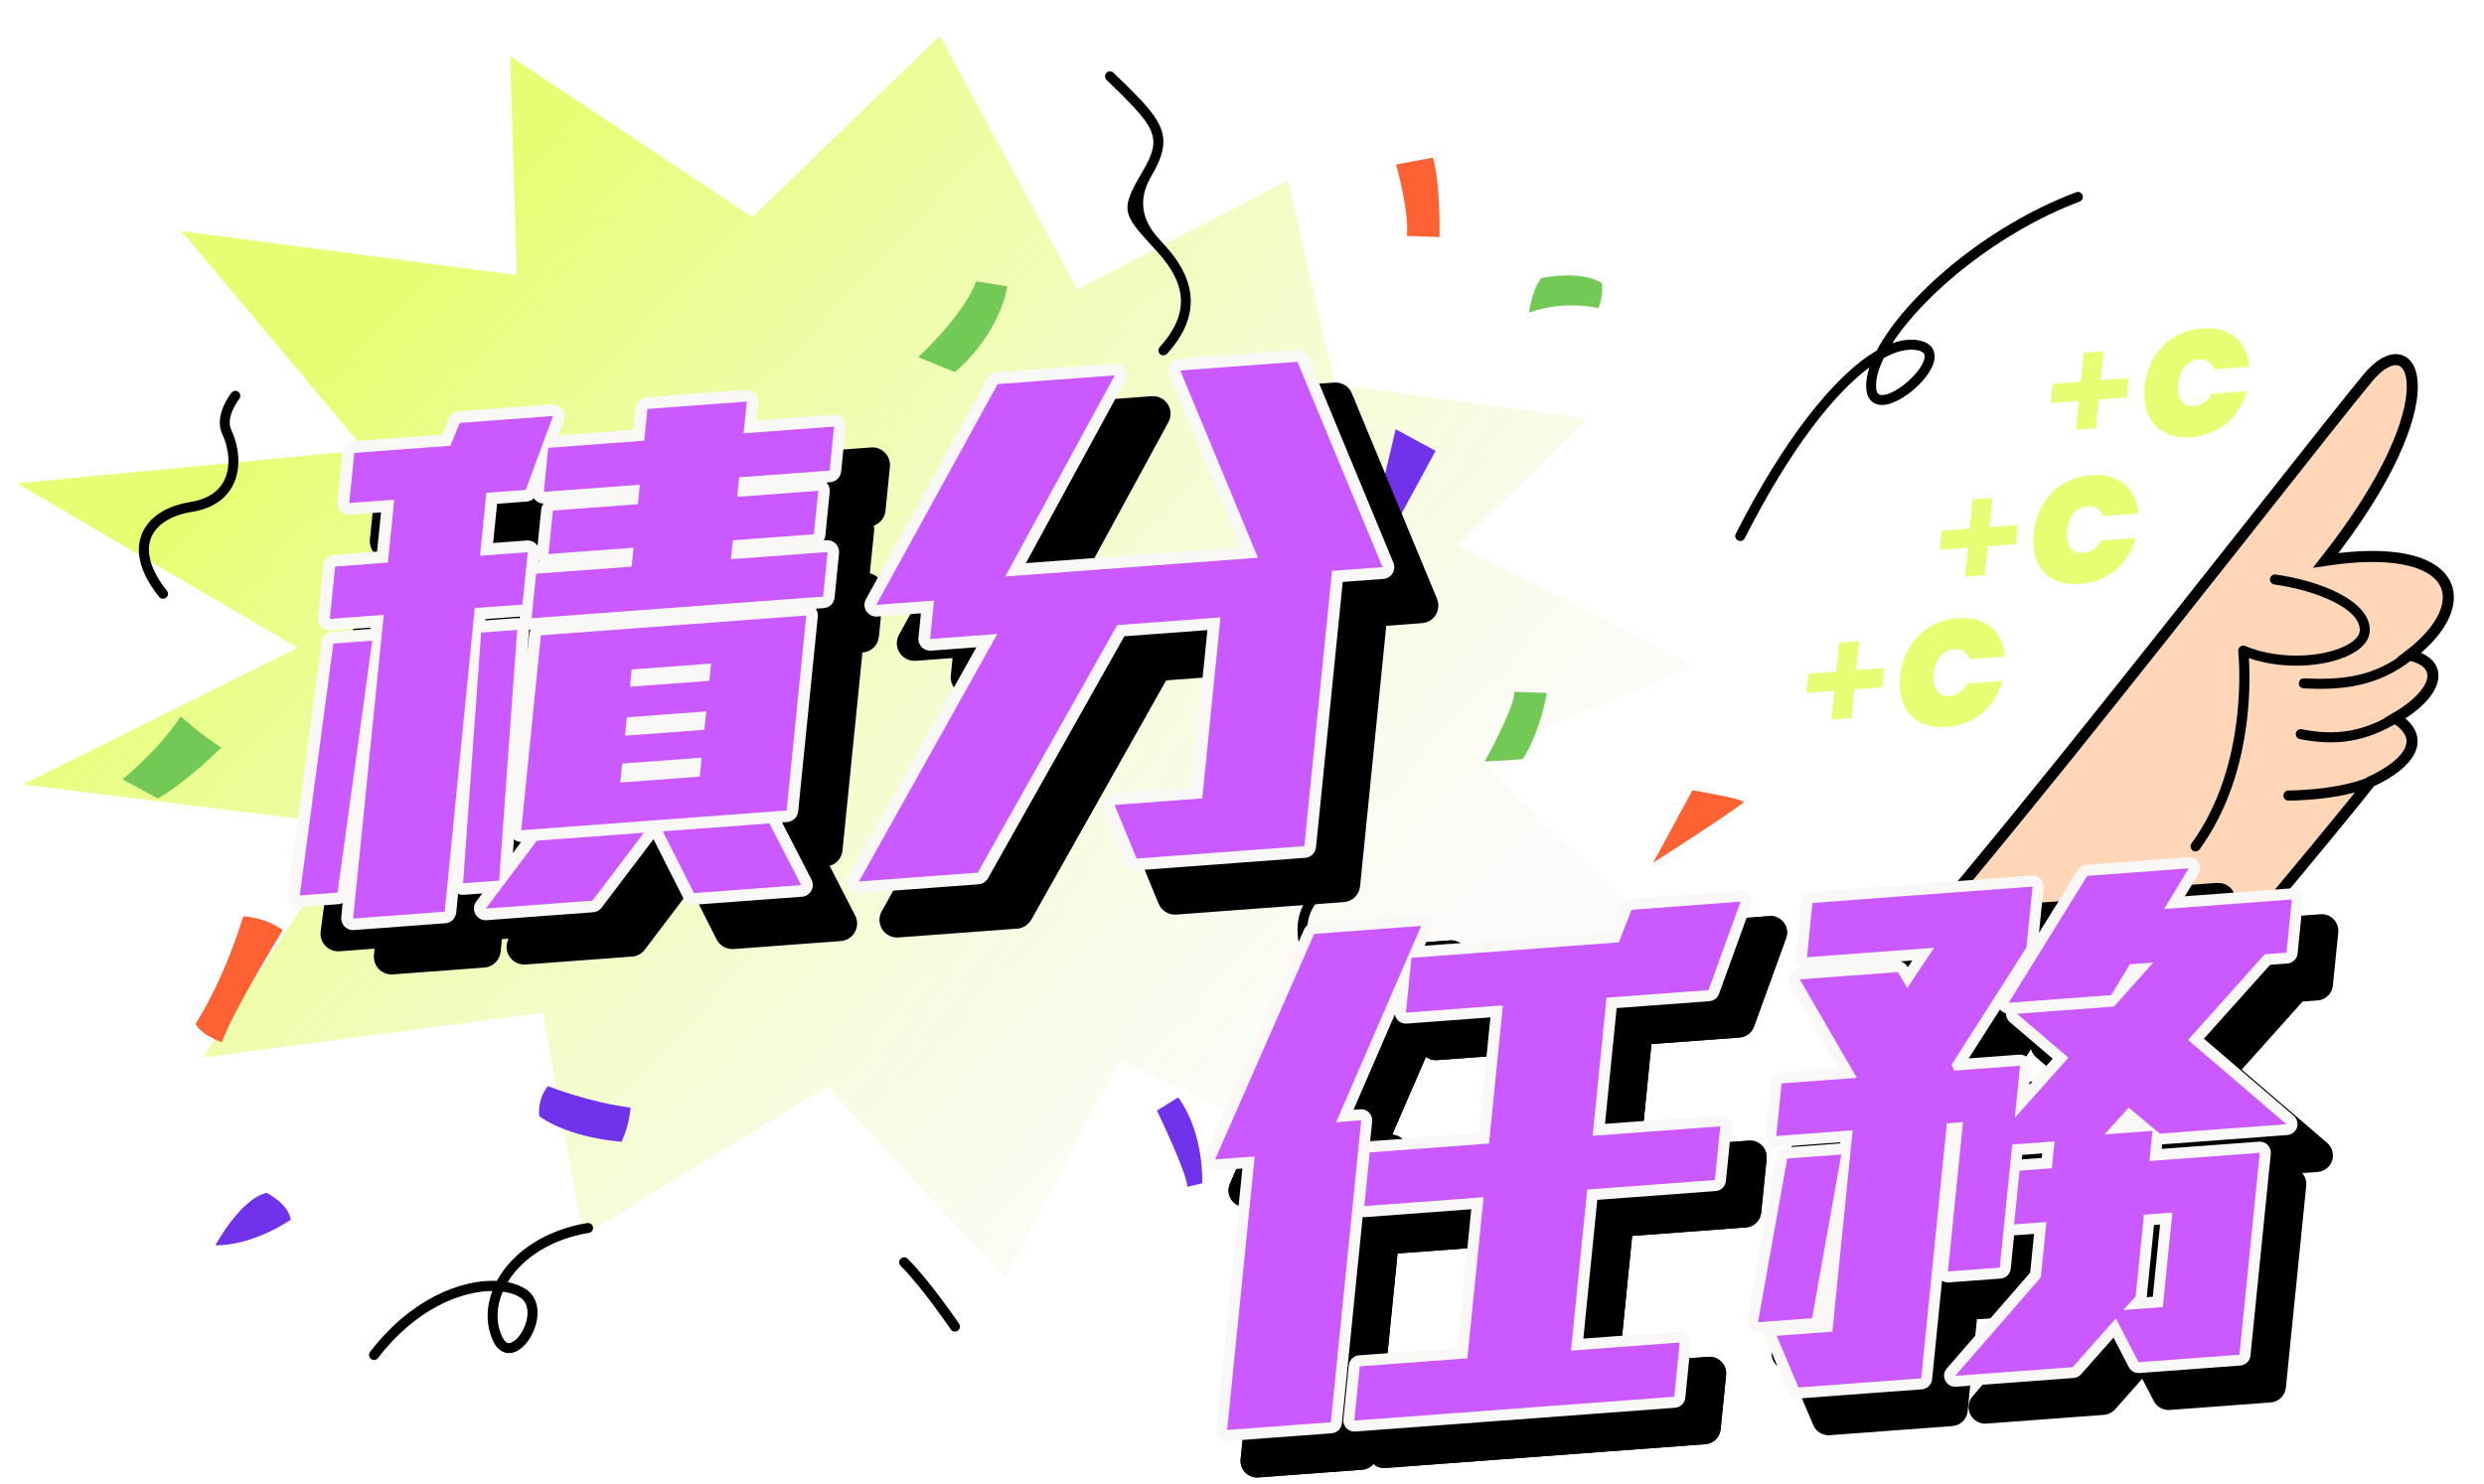 <svg width="313" height="187" viewBox="0 0 313 187" fill="none" xmlns="http://www.w3.org/2000/svg">
<path d="M94.811 27.364L64.285 7.095L65.114 34.679L22.883 29.135L45.997 56.726L2.137 60.928L37.515 81.649L2.905 98.883L44.825 104.088L25.558 133.291L68.406 127.655L73.481 155.721L104.234 136.941L126.653 161.13L141.14 133.666L174.948 149.383L170.676 118.59L210.626 119.467L186.071 95.158L213.609 83.978L183.796 68.738L200.057 52.773L168.191 48.422L162.293 22.751L135.742 36.481L118.415 4.523L94.811 27.364Z" fill="url(#paint0_linear_16880_14415)"/>
<path d="M218.978 68.115C218.68 67.956 218.561 67.58 218.72 67.275C224.659 55.574 231.112 47.313 236.474 44.191C240.005 37.474 250.124 28.549 261.607 24.231C261.933 24.109 262.294 24.27 262.416 24.597C262.538 24.923 262.376 25.284 262.05 25.406C251.798 29.263 242.441 37.077 238.445 43.262C239.663 42.829 240.799 42.702 241.841 42.911C243.791 43.304 243.83 44.67 243.76 45.234C243.451 47.653 239.349 51.184 237.012 51.044C236.458 51.008 235.165 50.714 235.146 48.676C235.141 47.95 235.284 47.157 235.563 46.298C231.168 49.558 225.608 56.495 219.845 67.848C219.687 68.16 219.311 68.279 218.999 68.12L218.985 68.121L218.978 68.115ZM237.375 45.122C236.726 46.442 236.382 47.641 236.395 48.66C236.406 49.748 236.862 49.77 237.08 49.789C238.777 49.886 242.28 46.846 242.505 45.076C242.535 44.822 242.597 44.343 241.591 44.145C240.442 43.916 239.012 44.225 237.375 45.122Z" fill="black"/>
<path d="M146.306 44.73C146.262 44.705 146.225 44.68 146.18 44.642C145.926 44.409 145.903 44.013 146.135 43.751C149.786 39.694 149.7 35.998 145.85 31.759L145.067 30.902C141.41 26.907 141.149 26.396 143.995 21.567C146.568 17.192 145.618 16.068 139.431 10.068C139.183 9.828 139.174 9.431 139.42 9.175C139.66 8.927 140.058 8.925 140.307 9.165C146.389 15.068 148.226 16.852 145.076 22.199C143.439 24.98 143.743 27.597 145.989 30.052L146.772 30.915C151.033 35.606 151.128 40.076 147.063 44.59C146.863 44.807 146.546 44.859 146.298 44.724L146.306 44.73Z" fill="black"/>
<path d="M192.67 39.415C192.67 39.415 193.016 36.553 194.21 35.047C194.21 35.047 199.235 33.967 201.85 35.7C201.85 35.7 202.048 37.327 201.42 38.834C201.42 38.834 197.115 37.764 192.663 39.415L192.67 39.415Z" fill="#73C956"/>
<path d="M208.321 108.712C208.821 108.479 219.491 101.504 219.699 101.112C219.907 100.719 213.253 99.615 213.253 99.615L208.321 108.705L208.321 108.712Z" fill="#FE6232"/>
<path d="M187.074 95.986C187.074 95.986 190.798 89.346 190.841 87.191L194.91 87.343C194.91 87.343 194.139 92.184 191.858 95.699L187.074 95.986Z" fill="#73C956"/>
<path d="M175.862 54.104L173.165 65.535L175.487 66.794L180.892 56.83L175.862 54.104Z" fill="#7032EA"/>
<path d="M133.59 72.74L139.332 71.154C139.332 71.154 142.457 80.392 141.389 84.9L138.273 84.419C138.273 84.419 137.943 78.109 133.59 72.74Z" fill="#7032EA"/>
<path d="M123.015 35.463L126.93 36.086C126.93 36.086 126.142 41.921 120.317 46.894L115.7 45.017C115.7 45.017 121.44 39.743 123.008 35.463L123.015 35.463Z" fill="#73C956"/>
<path d="M177.29 29.74L181.386 29.876C181.386 29.876 181.547 23.124 180.551 19.873L175.907 20.736C175.907 20.736 177.585 26.569 177.283 29.741L177.29 29.74Z" fill="#FE6232"/>
<path d="M162.045 132.577C162.045 132.577 162.009 132.552 161.987 132.539C161.7 132.344 161.629 131.951 161.824 131.665C165.478 126.336 164.875 123.866 163.774 119.388C162.743 115.204 164.732 113.023 166.178 111.435C166.494 111.083 166.799 110.76 167.04 110.435C168.253 108.815 168.001 107.297 167.648 105.186C167.165 102.268 166.56 98.639 169.875 93.343C170.062 93.049 170.453 92.951 170.74 93.146C171.033 93.326 171.125 93.718 170.937 94.011C167.872 98.905 168.413 102.133 168.883 104.983C169.238 107.121 169.577 109.143 168.039 111.192C167.772 111.547 167.45 111.906 167.101 112.288C165.699 113.817 164.117 115.556 164.96 118.992C166.132 123.766 166.831 126.591 162.855 132.384C162.672 132.649 162.315 132.731 162.039 132.584L162.045 132.577Z" fill="black"/>
<path d="M63.968 96.926C63.706 96.785 63.571 96.474 63.675 96.18C65.076 91.919 66.171 89.456 67.927 88.655C69.291 88.03 70.902 88.462 72.892 89.299C77.182 91.103 77.542 90.405 79.257 87.086C81.033 83.636 82.465 81.665 87.306 83.365C92.799 85.289 97.098 82.713 100.097 75.701C100.234 75.383 100.606 75.23 100.924 75.367C101.234 75.498 101.394 75.87 101.258 76.194C97.141 85.825 91.173 86.052 86.891 84.548C83.076 83.212 82.128 84.274 80.383 87.658C78.418 91.472 77.365 92.528 72.419 90.451C70.393 89.603 69.282 89.413 68.458 89.789C67.127 90.391 66.142 92.734 64.877 96.565C64.769 96.894 64.412 97.075 64.082 96.966C64.047 96.955 64.01 96.937 63.981 96.918L63.968 96.926Z" fill="black"/>
<path d="M58.976 116.763L68.191 118.012C68.191 118.012 69.808 114.316 67.743 112.744L58.976 116.756L58.976 116.763Z" fill="#73C956"/>
<path d="M120.023 167.764C119.936 167.715 119.861 167.651 119.806 167.564C119.767 167.511 116.205 162.258 113.489 159.548C113.24 159.301 113.245 158.903 113.486 158.661C113.733 158.412 114.124 158.411 114.373 158.658C117.178 161.446 120.701 166.638 120.85 166.858C121.045 167.143 120.97 167.533 120.684 167.729C120.484 167.863 120.233 167.867 120.03 167.764L120.023 167.764Z" fill="black"/>
<path d="M145.784 139.99C145.784 139.99 149.674 148.053 149.6 149.588L151.481 149.148C151.481 149.148 151.826 142.99 148.461 138.317L145.784 139.983L145.784 139.99Z" fill="#7032EA"/>
<path d="M64.388 170.531C64.388 170.531 64.328 170.536 64.298 170.544C63.77 170.59 62.784 170.45 62.108 168.968C61.249 167.074 61.232 164.85 62.033 162.716C58.132 162.74 52.384 164.947 47.63 171.172C47.419 171.451 47.024 171.503 46.75 171.288C46.476 171.073 46.419 170.683 46.629 170.404C51.754 163.7 58.171 161.226 62.61 161.448C64.623 157.718 68.876 154.99 73.999 154.155C74.372 154.121 74.661 154.333 74.723 154.674C74.779 155.019 74.545 155.336 74.204 155.397C69.668 156.136 65.888 158.443 63.971 161.608C64.861 161.784 65.632 162.079 66.256 162.49C67.541 163.336 68.029 164.942 67.562 166.791C67.144 168.472 65.891 170.332 64.398 170.532L64.388 170.531ZM63.355 162.798C62.515 164.746 62.473 166.729 63.258 168.448C63.525 169.043 63.839 169.325 64.187 169.294C64.86 169.216 65.942 168.068 66.337 166.489C66.497 165.86 66.735 164.323 65.563 163.546C65.014 163.18 64.259 162.926 63.36 162.804L63.355 162.798Z" fill="black"/>
<path d="M69.03 136.902C69.03 136.902 74.525 139.035 79.449 139.598C79.449 139.598 79.355 141.714 78.33 143.899C78.33 143.899 72.069 143.569 67.966 140.71C67.966 140.71 67.572 138.805 69.03 136.902Z" fill="#7032EA"/>
<path d="M20.248 75.395C20.175 75.359 20.108 75.301 20.054 75.235C17.13 71.604 17.24 68.956 17.849 67.374C18.668 65.246 20.857 63.784 24.018 63.269C26.047 62.937 27.455 62.056 28.195 60.653C29.212 58.734 28.76 56.323 28.004 54.703C26.908 52.368 29.078 49.615 29.167 49.497C29.385 49.229 29.773 49.186 30.047 49.397C30.321 49.614 30.365 50.008 30.148 50.283C30.128 50.305 28.374 52.545 29.138 54.172C30.026 56.061 30.538 58.914 29.308 61.241C28.665 62.462 27.259 64.02 24.222 64.511C21.524 64.949 19.677 66.127 19.021 67.825C18.331 69.629 19.044 71.978 21.029 74.45C21.245 74.72 21.205 75.114 20.934 75.33C20.73 75.492 20.459 75.512 20.241 75.396L20.248 75.395Z" fill="black"/>
<path d="M27.13 156.972C27.13 156.972 30.335 151.055 33.614 150.35C33.614 150.35 36.372 151.745 36.633 153.744C36.633 153.744 31.965 157.003 27.129 156.965L27.13 156.972Z" fill="#7032EA"/>
<path d="M24.651 129.039C28.54 122.834 30.642 115.505 30.642 115.505C30.642 115.505 33.385 115.566 35.625 117.236C35.625 117.236 29.141 127.811 27.96 131.37C27.96 131.37 25.366 130.487 24.645 129.047L24.651 129.039Z" fill="#FE6232"/>
<path d="M22.768 90.284C22.768 90.284 25.014 92.4 27.881 94.233C27.881 94.233 23.552 98.572 19.886 100.639L15.446 98.232C15.446 98.232 20.168 94.381 22.768 90.284Z" fill="#73C956"/>
<path d="M298.676 98.554C296.3 101.629 289.153 110.242 282.464 118.241C275.473 126.605 268.999 134.301 268.999 134.301L247.312 111.4C251.466 106.398 255.984 100.851 260.569 95.167C276.812 74.96 293.884 53.023 298.384 47.604C304.159 40.651 309.264 50.028 293.07 70.622C309.827 68.103 312.274 75.932 303.626 82.569C308.271 83.613 307.206 87.408 301.842 90.51C305.792 93.003 303.821 96.174 298.676 98.554Z" fill="#FFD6B8" stroke="black" stroke-width="1.393" stroke-miterlimit="10"/>
<path d="M287.952 100.763C287.811 100.648 287.721 100.473 287.727 100.27C287.729 99.921 288.008 99.635 288.364 99.636C288.427 99.631 294.503 99.633 298.423 97.966C298.741 97.83 299.116 97.984 299.251 98.302C299.387 98.627 299.24 98.994 298.915 99.137C294.752 100.914 288.613 100.91 288.354 100.908C288.2 100.905 288.064 100.853 287.952 100.763Z" fill="black"/>
<path d="M289.513 93.027C289.342 92.886 289.248 92.648 289.293 92.415C289.359 92.074 289.691 91.847 290.039 91.919C294.391 92.776 297.722 92.213 301.522 89.968C301.824 89.792 302.214 89.882 302.391 90.19C302.567 90.491 302.47 90.875 302.169 91.058C298.075 93.479 294.488 94.081 289.796 93.159C289.689 93.139 289.595 93.091 289.513 93.027Z" fill="black"/>
<path d="M289.896 86.622C289.747 86.5 289.656 86.311 289.669 86.101C289.684 85.751 289.986 85.484 290.336 85.499C295.223 85.75 299.286 85.26 303.233 82.081C303.503 81.859 303.918 81.897 304.127 82.175C304.35 82.445 304.303 82.847 304.033 83.069C299.526 86.701 294.757 86.993 290.277 86.768C290.137 86.764 290.007 86.711 289.903 86.621L289.896 86.622Z" fill="black"/>
<path d="M276.248 107.173C275.995 106.961 275.946 106.588 276.142 106.315C283.555 96.118 282.046 82.219 282.029 82.081C282.005 81.859 282.1 81.636 282.279 81.504C282.458 81.372 282.693 81.34 282.902 81.422C287.515 83.349 293.473 82.794 296.138 81.059C296.684 80.704 297.334 80.139 297.352 79.453C297.412 76.69 291.844 74.408 286.571 73.669C286.226 73.625 285.985 73.3 286.029 72.955C286.08 72.609 286.398 72.369 286.743 72.413C292.517 73.227 298.7 75.784 298.612 79.485C298.587 80.465 297.97 81.377 296.825 82.125C294.08 83.908 288.324 84.651 283.372 82.952C283.596 86.434 283.764 97.981 277.161 107.056C276.959 107.337 276.558 107.401 276.278 107.199C276.264 107.193 276.256 107.179 276.248 107.173Z" fill="black"/>
<path d="M92.345 118.52C91.895 118.553 91.477 118.31 91.269 117.917L87.328 110.123C87.206 109.88 87.178 109.607 87.241 109.35L86.96 109.371C87.113 109.731 87.063 110.15 86.819 110.465L80.334 119.035C80.145 119.287 79.853 119.449 79.535 119.473L66.106 120.472C65.671 120.505 65.261 120.283 65.047 119.898C64.84 119.513 64.872 119.051 65.135 118.697L66.384 117.031L63.24 117.265C62.916 117.289 62.603 117.172 62.371 116.944C62.331 116.902 62.29 116.854 62.257 116.804L61.957 119.854C61.908 120.392 61.471 120.81 60.933 120.85L49.392 121.709C49.067 121.733 48.746 121.608 48.514 121.373C48.288 121.138 48.175 120.813 48.203 120.491L48.672 115.819L48.439 117.484C48.367 118.001 47.944 118.403 47.42 118.442L42.661 118.797C42.328 118.821 42 118.697 41.774 118.454C41.541 118.212 41.435 117.879 41.484 117.549L45.718 85.803C45.791 85.286 46.214 84.883 46.738 84.844L51.637 84.48C51.704 84.475 51.763 84.47 51.823 84.481L51.916 83.546L46.449 83.953C46.124 83.977 45.803 83.853 45.571 83.618C45.345 83.382 45.232 83.057 45.26 82.736L45.926 76.134C45.983 75.596 46.412 75.178 46.95 75.138L52.669 74.713L53.24 69.024L48.894 69.347C48.569 69.371 48.248 69.247 48.015 69.012C47.79 68.776 47.677 68.451 47.705 68.13L48.34 61.813C48.397 61.274 48.826 60.856 49.364 60.816L60.787 59.966L61.718 57.723C61.875 57.34 62.241 57.076 62.662 57.044L74.417 56.17C74.793 56.142 75.161 56.307 75.384 56.609C75.615 56.911 75.666 57.308 75.537 57.659L74.629 60.123L84.975 59.353L85.28 56.281C85.337 55.743 85.766 55.325 86.304 55.285L98.826 54.353C99.151 54.329 99.472 54.453 99.704 54.688C99.93 54.924 100.043 55.249 100.015 55.571L99.747 58.254L109.834 57.504C110.159 57.479 110.48 57.604 110.713 57.839C110.945 58.074 111.058 58.399 111.023 58.721L110.464 64.268C110.407 64.806 109.979 65.224 109.44 65.264L98.969 66.043L98.948 66.26L107.84 65.599C108.164 65.574 108.485 65.699 108.718 65.934C108.951 66.169 109.064 66.494 109.028 66.816L108.479 72.296C108.423 72.834 107.994 73.252 107.455 73.292L98.172 73.983L98.161 74.124L109.015 73.317C109.34 73.293 109.661 73.417 109.893 73.652C110.119 73.888 110.232 74.213 110.204 74.534L109.642 80.148C109.586 80.687 109.157 81.105 108.618 81.145L71.893 83.877C71.568 83.902 71.248 83.777 71.015 83.542C70.79 83.307 70.676 82.981 70.704 82.66L70.756 82.152L65.657 82.531L65.569 83.45L69.915 83.127C70.24 83.103 70.553 83.22 70.785 83.448C71.01 83.676 71.13 83.994 71.109 84.314L68.999 113.587L71.274 110.553L70.595 110.604C70.27 110.628 69.949 110.504 69.717 110.269C69.492 110.033 69.371 109.708 69.406 109.386L71.881 84.813C71.938 84.275 72.367 83.857 72.905 83.817L106.347 81.328C106.671 81.304 106.992 81.429 107.225 81.664C107.45 81.899 107.571 82.224 107.535 82.546L105.06 107.119C105.004 107.657 104.575 108.075 104.036 108.115L102.804 108.207L106.768 115.911C106.941 116.239 106.933 116.633 106.75 116.958C106.566 117.283 106.233 117.494 105.864 117.521L92.361 118.526L92.345 118.52ZM91.968 101.683L91.98 101.541L84.224 102.118L84.213 102.26L91.968 101.683ZM92.56 95.784L92.57 95.709L84.814 96.287L84.805 96.361L92.56 95.784ZM71.227 73.332C71.552 73.307 71.873 73.432 72.105 73.667C72.331 73.902 72.444 74.228 72.416 74.549L72.267 76.044L83.38 75.217L83.392 75.075L74.006 75.774C73.681 75.798 73.36 75.673 73.127 75.438C72.902 75.203 72.782 74.878 72.817 74.556L73.366 69.077C73.423 68.538 73.852 68.12 74.39 68.08L84.168 67.353L84.189 67.136L73.408 67.938C73.083 67.962 72.762 67.838 72.53 67.603C72.297 67.368 72.184 67.043 72.219 66.721L72.233 66.609L72.104 66.967C71.956 67.379 71.577 67.659 71.141 67.691L67.105 67.992L66.534 73.681L71.234 73.331L71.227 73.332Z" fill="black"/>
<path d="M98.908 55.453L98.508 59.452L109.908 58.604L109.349 64.151L97.949 64.999L97.701 67.459L107.914 66.699L107.364 72.179L97.152 72.939L96.914 75.323L109.089 74.417L108.528 80.031L71.802 82.764L72.364 77.15L84.399 76.254L84.637 73.87L73.93 74.667L74.48 69.187L85.187 68.39L85.434 65.931L73.332 66.831L73.892 61.284L85.993 60.384L86.393 56.384L98.915 55.452M74.498 57.269L71.058 66.585L66.093 66.955L65.295 74.886L71.309 74.439L70.643 81.04L64.629 81.488L60.85 119.751L49.31 120.61L53.162 82.341L46.373 82.846L47.04 76.245L53.688 75.75L54.485 67.818L48.818 68.24L49.454 61.923L61.555 61.022L62.743 58.144L74.498 57.269ZM69.982 84.228L67.704 115.828L63.158 116.166L65.437 84.566L69.982 84.228ZM51.719 85.587L47.345 117.343L42.586 117.697L46.82 85.951L51.719 85.587ZM106.405 82.423L103.931 106.996L70.489 109.484L72.964 84.911L106.405 82.423ZM94.412 88.472L84.407 89.216L84.19 91.392L94.196 90.647L94.412 88.472ZM93.8 94.505L83.795 95.25L83.559 97.567L93.565 96.823L93.8 94.505ZM93.218 100.336L83.212 101.081L82.974 103.465L92.98 102.721L93.218 100.336ZM101.759 108.619L105.766 116.401L92.262 117.406L88.322 109.619L101.751 108.62M85.945 109.796L79.46 118.359L66.03 119.358L72.449 110.8L85.953 109.795M98.743 53.239L86.221 54.171C85.144 54.251 84.286 55.094 84.18 56.163L83.962 58.309L76.265 58.882L76.581 58.035C76.84 57.325 76.729 56.532 76.268 55.928C75.815 55.324 75.085 54.992 74.333 55.048L62.578 55.923C61.744 55.985 61.012 56.514 60.691 57.288L60.025 58.903L49.288 59.702C48.211 59.782 47.354 60.625 47.248 61.694L46.612 68.011C46.55 68.661 46.776 69.312 47.234 69.782C47.692 70.253 48.333 70.495 48.99 70.446L52.015 70.221L51.671 73.667L46.882 74.023C45.804 74.103 44.947 74.946 44.841 76.015L44.175 82.617C44.112 83.267 44.339 83.918 44.796 84.388C44.877 84.471 44.964 84.546 45.058 84.614C44.835 84.912 44.69 85.257 44.638 85.646L40.404 117.392C40.312 118.052 40.533 118.725 40.992 119.211C41.451 119.696 42.108 119.951 42.772 119.902L47.2 119.572L47.119 120.38C47.056 121.03 47.282 121.681 47.74 122.151C48.198 122.622 48.839 122.863 49.496 122.814L61.037 121.956C62.114 121.875 62.971 121.033 63.085 119.963L63.241 118.378C63.241 118.378 63.308 118.373 63.345 118.371L64.09 118.315C63.746 118.972 63.737 119.759 64.106 120.421C64.526 121.184 65.346 121.635 66.217 121.57L79.647 120.571C80.281 120.523 80.866 120.205 81.251 119.694L87.068 112.012L90.296 118.406C90.704 119.206 91.549 119.685 92.442 119.619L105.945 118.614C106.69 118.558 107.357 118.138 107.716 117.488C108.083 116.837 108.092 116.05 107.753 115.385L104.535 109.132C105.408 108.897 106.064 108.143 106.158 107.216L108.633 82.643C108.645 82.508 108.651 82.382 108.641 82.249L108.707 82.244C109.784 82.164 110.642 81.321 110.748 80.252L111.309 74.638C111.372 73.988 111.146 73.337 110.688 72.866C110.391 72.562 110.011 72.345 109.604 72.257L110.142 66.926C110.162 66.702 110.153 66.473 110.107 66.254C110.902 65.972 111.494 65.253 111.577 64.379L112.136 58.831C112.199 58.181 111.973 57.53 111.515 57.06C111.057 56.589 110.416 56.348 109.759 56.397L100.993 57.049L101.128 55.681C101.191 55.031 100.965 54.38 100.507 53.909C100.049 53.439 99.408 53.197 98.751 53.246L98.743 53.239ZM68.117 69.03L71.223 68.799C71.489 68.779 71.751 68.707 71.98 68.601C72.075 68.676 72.184 68.742 72.292 68.801C72.281 68.853 72.278 68.913 72.267 68.966L71.93 72.308C71.68 72.237 71.41 72.205 71.144 72.225L67.765 72.477L68.109 69.03L68.117 69.03Z" fill="black"/>
<path d="M113.122 117.041C112.716 117.071 112.323 116.877 112.104 116.53C111.885 116.183 111.875 115.746 112.071 115.39L128.501 86.002L122.096 86.478C121.771 86.502 121.45 86.378 121.218 86.143C120.992 85.907 120.872 85.582 120.907 85.261L121.26 81.732L115.305 82.175C114.9 82.206 114.507 82.012 114.288 81.665C114.07 81.325 114.052 80.889 114.248 80.533L129.547 52.705C129.731 52.38 130.063 52.162 130.44 52.134L145.198 51.036C145.604 51.006 145.989 51.2 146.215 51.539C146.44 51.878 146.45 52.315 146.254 52.671L133.427 76.227L161.696 74.123L152.507 51.946C152.371 51.615 152.403 51.242 152.588 50.939C152.773 50.636 153.093 50.441 153.454 50.414L168.212 49.316C168.692 49.28 169.135 49.559 169.317 49.998L180.043 75.889C180.179 76.22 180.147 76.593 179.962 76.897C179.777 77.2 179.458 77.394 179.096 77.421L173.658 77.826L170.264 111.586C170.208 112.125 169.779 112.542 169.24 112.583L148.114 114.155C147.634 114.19 147.191 113.912 147.01 113.473L144.221 106.713C144.085 106.382 144.117 106.008 144.302 105.705C144.487 105.402 144.807 105.208 145.161 105.181L155.285 104.428L157.352 83.855L146.255 84.68L128.964 115.365C128.781 115.69 128.448 115.9 128.079 115.928L113.107 117.042L113.122 117.041Z" fill="black"/>
<path d="M168.295 50.43L179.021 76.321L172.653 76.795L169.165 111.483L148.039 113.055L145.251 106.295L156.305 105.472L158.599 82.656L145.59 83.624L128.012 114.827L113.04 115.941L130.477 84.749L122.014 85.379L122.499 80.535L115.223 81.076L130.522 53.248L145.28 52.15L131.481 77.499L163.314 75.13L153.537 51.536L168.295 50.438M168.13 48.217L153.372 49.315C152.664 49.367 152.018 49.757 151.647 50.363C151.277 50.969 151.214 51.716 151.485 52.379L160.087 73.137L135.382 74.976L147.229 53.207C147.621 52.495 147.586 51.623 147.142 50.943C146.698 50.264 145.92 49.877 145.116 49.937L130.358 51.035C129.612 51.09 128.939 51.519 128.58 52.176L113.281 80.004C112.889 80.716 112.917 81.589 113.361 82.276C113.798 82.963 114.584 83.35 115.396 83.289L120.03 82.944L119.808 85.157C119.745 85.807 119.972 86.458 120.43 86.929C120.888 87.399 121.529 87.641 122.186 87.592L126.532 87.269L111.104 114.861C110.705 115.573 110.733 116.447 111.17 117.141C111.607 117.829 112.393 118.223 113.205 118.162L128.177 117.048C128.915 116.993 129.581 116.573 129.948 115.922L146.943 85.757L156.13 85.073L154.288 103.404L145.094 104.088C144.386 104.141 143.74 104.53 143.369 105.136C142.999 105.743 142.936 106.489 143.208 107.152L145.996 113.912C146.359 114.797 147.253 115.347 148.212 115.275L169.338 113.703C170.415 113.623 171.273 112.78 171.379 111.711L174.678 78.878L179.187 78.542C179.895 78.489 180.541 78.1 180.912 77.494C181.282 76.887 181.345 76.141 181.073 75.478L170.347 49.587C169.977 48.702 169.09 48.153 168.131 48.224L168.13 48.217Z" fill="black"/>
<path d="M87.506 113.315C87.211 113.337 86.924 113.18 86.793 112.908L82.852 105.113C82.739 104.892 82.749 104.631 82.867 104.415C82.958 104.252 83.105 104.13 83.286 104.072L81.257 104.223C81.475 104.259 81.678 104.399 81.782 104.599C81.92 104.856 81.899 105.17 81.723 105.398L75.238 113.968C75.109 114.141 74.917 114.244 74.703 114.26L61.273 115.259C60.985 115.281 60.707 115.131 60.569 114.874C60.431 114.617 60.453 114.304 60.629 114.076L62.363 111.758L58.408 112.052C58.194 112.068 57.98 111.988 57.828 111.836C57.675 111.684 57.601 111.474 57.614 111.258L58.861 93.914L56.778 114.971C56.745 115.329 56.454 115.611 56.093 115.638L44.552 116.496C44.331 116.513 44.117 116.432 43.964 116.273C43.811 116.114 43.736 115.897 43.757 115.68L46.248 90.928L43.267 112.585C43.218 112.93 42.934 113.196 42.587 113.222L37.827 113.576C37.606 113.593 37.384 113.505 37.231 113.346C37.079 113.187 37.01 112.962 37.038 112.745L41.272 80.999C41.321 80.654 41.605 80.388 41.952 80.362L46.852 79.998C47.029 79.985 47.195 80.032 47.336 80.132L47.519 78.293L41.608 78.733C41.387 78.75 41.173 78.669 41.02 78.51C40.867 78.351 40.792 78.134 40.813 77.917L41.479 71.316C41.512 70.957 41.802 70.676 42.157 70.65L48.185 70.201L48.834 63.764L44.045 64.121C43.824 64.137 43.61 64.056 43.457 63.897C43.304 63.738 43.229 63.521 43.25 63.304L43.885 56.987C43.918 56.629 44.209 56.347 44.563 56.321L56.214 55.454L57.233 52.996C57.34 52.736 57.579 52.562 57.86 52.541L69.615 51.667C69.865 51.648 70.111 51.756 70.26 51.96C70.408 52.164 70.45 52.428 70.364 52.664L69.252 55.671L80.483 54.835L80.825 51.448C80.857 51.09 81.148 50.808 81.502 50.782L94.024 49.85C94.246 49.834 94.459 49.914 94.612 50.074C94.765 50.233 94.84 50.45 94.819 50.666L94.503 53.792L105.025 53.009C105.247 52.992 105.46 53.073 105.613 53.232C105.766 53.391 105.842 53.608 105.821 53.825L105.261 59.372C105.229 59.731 104.938 60.012 104.584 60.038L93.803 60.841L93.704 61.805L103.039 61.11C103.26 61.094 103.474 61.175 103.627 61.334C103.78 61.493 103.855 61.71 103.834 61.927L103.285 67.406C103.252 67.765 102.961 68.046 102.607 68.073L93.014 68.787L92.925 69.676L104.215 68.836C104.436 68.82 104.65 68.9 104.803 69.059C104.955 69.219 105.031 69.436 105.01 69.652L104.448 75.266C104.416 75.625 104.125 75.906 103.771 75.933L67.046 78.666C66.824 78.682 66.611 78.602 66.458 78.442C66.305 78.283 66.229 78.066 66.25 77.849L66.367 76.72C66.242 76.841 66.077 76.92 65.9 76.933L60.506 77.335L60.336 79.039C60.408 79.004 60.488 78.983 60.576 78.976L65.122 78.638C65.336 78.622 65.55 78.703 65.702 78.855C65.854 79.007 65.929 79.216 65.915 79.432L63.72 109.958L67.055 105.51C67.149 105.384 67.276 105.293 67.421 105.253L65.754 105.377C65.532 105.393 65.319 105.313 65.166 105.153C65.013 104.994 64.938 104.777 64.959 104.56L67.433 79.987C67.466 79.629 67.757 79.347 68.111 79.321L101.552 76.832C101.774 76.816 101.988 76.896 102.14 77.056C102.293 77.215 102.369 77.432 102.348 77.649L99.873 102.222C99.84 102.58 99.549 102.862 99.195 102.888L97.085 103.045C97.31 103.08 97.514 103.228 97.618 103.436L101.626 111.225C101.739 111.447 101.736 111.707 101.611 111.924C101.487 112.141 101.267 112.283 101.024 112.301L87.52 113.306L87.506 113.315ZM87.493 97.192L87.583 96.303L79.075 96.936L78.985 97.826L87.493 97.192ZM88.086 91.294L88.165 90.472L79.658 91.105L79.578 91.927L88.086 91.294ZM88.702 85.119L88.77 84.439L80.262 85.072L80.194 85.753L88.702 85.119ZM66.442 68.865C66.664 68.848 66.877 68.928 67.03 69.088C67.183 69.247 67.259 69.464 67.238 69.681L67.024 71.796C67.149 71.676 67.314 71.597 67.491 71.584L78.906 70.734L78.996 69.845L69.174 70.576C68.953 70.592 68.739 70.511 68.586 70.352C68.433 70.193 68.358 69.976 68.379 69.759L68.928 64.279C68.961 63.921 69.251 63.64 69.606 63.613L79.693 62.863L79.792 61.898L68.568 62.733C68.347 62.75 68.133 62.669 67.98 62.51C67.828 62.351 67.752 62.134 67.773 61.917L68.076 58.912L66.94 61.994C66.842 62.268 66.588 62.45 66.301 62.472L61.954 62.795L61.306 69.232L66.441 68.85L66.442 68.865Z" fill="#CA5AFF"/>
<path d="M94.096 50.617L93.696 54.616L105.097 53.767L104.537 59.315L93.137 60.163L92.89 62.623L103.102 61.863L102.553 67.342L92.34 68.102L92.102 70.487L104.277 69.581L103.716 75.195L66.991 77.928L67.552 72.314L79.587 71.418L79.826 69.034L69.119 69.83L69.668 64.351L80.375 63.554L80.622 61.094L68.521 61.995L69.08 56.448L81.181 55.547L81.581 51.548L94.103 50.616M69.686 52.433L66.247 61.749L61.281 62.118L60.483 70.05L66.497 69.602L65.831 76.204L59.817 76.651L56.039 114.915L44.498 115.773L48.35 77.504L41.562 78.01L42.228 71.408L48.876 70.914L49.674 62.982L44.007 63.404L44.642 57.087L56.743 56.186L57.932 53.308L69.686 52.433ZM65.17 79.391L62.892 110.991L58.347 111.33L60.625 79.73L65.17 79.391ZM46.907 80.751L42.533 112.506L37.774 112.861L42.008 81.115L46.907 80.751ZM101.594 77.586L99.119 102.159L65.677 104.648L68.152 80.075L101.594 77.586ZM89.601 83.635L79.595 84.38L79.378 86.555L89.384 85.811L89.601 83.635ZM88.989 89.669L78.983 90.413L78.747 92.731L88.753 91.986L88.989 89.669ZM88.406 95.5L78.4 96.244L78.162 98.629L88.168 97.884L88.406 95.5ZM96.947 103.783L100.954 111.565L87.45 112.57L83.51 104.783L96.939 103.783M81.134 104.959L74.648 113.522L61.218 114.522L67.638 105.964L81.141 104.959M93.986 49.141L81.464 50.073C80.748 50.126 80.174 50.688 80.101 51.398L79.825 54.164L70.357 54.869L71.067 52.946C71.24 52.473 71.164 51.945 70.859 51.544C70.555 51.144 70.071 50.92 69.569 50.958L57.814 51.833C57.254 51.874 56.768 52.229 56.554 52.742L55.711 54.779L44.517 55.612C43.802 55.665 43.228 56.227 43.154 56.938L42.519 63.255C42.477 63.688 42.628 64.122 42.933 64.433C43.238 64.744 43.666 64.906 44.101 64.873L48.012 64.582L47.511 69.524L42.103 69.926C41.387 69.98 40.813 70.542 40.74 71.252L40.073 77.853C40.032 78.287 40.182 78.721 40.488 79.032C40.793 79.343 41.22 79.504 41.656 79.472L46.681 79.098L46.664 79.27L41.882 79.626C41.181 79.678 40.62 80.209 40.523 80.906L36.289 112.652C36.233 113.094 36.37 113.536 36.676 113.862C36.982 114.188 37.418 114.356 37.861 114.323L42.62 113.969C42.819 113.954 43.008 113.903 43.179 113.809L43.002 115.61C42.96 116.044 43.111 116.478 43.416 116.789C43.721 117.1 44.149 117.261 44.584 117.229L56.125 116.37C56.84 116.317 57.414 115.754 57.487 115.037L57.726 112.659C57.948 112.754 58.189 112.803 58.433 112.785L60.772 112.611L60.016 113.624C59.665 114.088 59.622 114.715 59.905 115.22C60.18 115.727 60.737 116.027 61.312 115.984L74.742 114.984C75.162 114.953 75.555 114.738 75.811 114.4L82.297 105.837C82.297 105.837 82.331 105.79 82.344 105.775L86.112 113.226C86.382 113.762 86.947 114.076 87.544 114.032L101.048 113.027C101.542 112.99 101.988 112.705 102.231 112.271C102.473 111.837 102.486 111.31 102.252 110.867L98.54 103.657L99.212 103.607C99.927 103.553 100.501 102.991 100.575 102.281L103.05 77.708C103.083 77.357 102.997 77.007 102.798 76.725L103.802 76.65C104.518 76.597 105.092 76.035 105.165 75.325L105.727 69.71C105.768 69.277 105.617 68.843 105.312 68.532C105.007 68.221 104.58 68.059 104.144 68.092L103.783 68.119C103.902 67.932 103.982 67.711 104.002 67.472L104.551 61.992C104.593 61.559 104.442 61.125 104.137 60.814L104.624 60.777C105.34 60.724 105.914 60.162 105.987 59.452L106.546 53.904C106.588 53.471 106.437 53.037 106.132 52.726C105.827 52.415 105.399 52.254 104.964 52.286L95.32 53.004L95.546 50.754C95.588 50.32 95.436 49.886 95.131 49.575C94.826 49.264 94.399 49.103 93.963 49.135L93.986 49.141ZM62.63 63.502L66.356 63.224C66.711 63.198 67.033 63.048 67.276 62.815C67.326 62.892 67.384 62.97 67.455 63.031C67.728 63.308 68.088 63.467 68.475 63.475C68.327 63.679 68.227 63.931 68.195 64.201L67.735 68.783C67.684 68.705 67.627 68.635 67.563 68.566C67.258 68.255 66.83 68.094 66.395 68.126L62.137 68.443L62.638 63.501L62.63 63.502ZM67.863 70.807L67.881 70.65C67.914 70.699 67.956 70.755 67.996 70.797L67.863 70.807ZM61.167 78.035L65.513 77.711L65.503 77.779C65.499 77.831 65.496 77.891 65.493 77.943C65.35 77.909 65.2 77.898 65.053 77.909L61.149 78.199L61.166 78.027L61.167 78.035ZM66.443 82.331L66.647 79.489C66.644 79.445 66.648 79.408 66.652 79.363C66.713 79.38 66.773 79.391 66.84 79.393C66.763 79.555 66.709 79.73 66.686 79.917L66.443 82.331ZM64.629 107.508L64.753 105.793C65.014 106.003 65.334 106.12 65.668 106.125L64.636 107.508L64.629 107.508Z" fill="#FAF8F7"/>
<path d="M108.282 111.836C108.009 111.856 107.747 111.727 107.604 111.493C107.461 111.266 107.446 110.971 107.584 110.73L124.354 80.738L117.263 81.266C117.042 81.282 116.828 81.202 116.675 81.042C116.522 80.883 116.447 80.666 116.468 80.449L116.87 76.48L110.472 76.956C110.199 76.976 109.945 76.847 109.794 76.62C109.644 76.394 109.637 76.105 109.768 75.865L125.067 48.038C125.184 47.821 125.411 47.671 125.661 47.652L140.419 46.554C140.692 46.534 140.947 46.663 141.097 46.889C141.248 47.116 141.254 47.404 141.124 47.644L127.978 71.802L157.435 69.61L148.048 46.966C147.958 46.75 147.976 46.496 148.102 46.294C148.228 46.092 148.441 45.965 148.677 45.947L163.435 44.849C163.752 44.825 164.048 45.011 164.174 45.306L174.9 71.197C174.991 71.412 174.972 71.666 174.847 71.868C174.721 72.071 174.507 72.198 174.271 72.215L168.523 72.643L165.093 106.711C165.06 107.069 164.769 107.35 164.415 107.377L143.289 108.949C142.972 108.973 142.669 108.787 142.55 108.492L139.762 101.732C139.672 101.516 139.69 101.263 139.816 101.06C139.942 100.858 140.155 100.731 140.391 100.713L150.825 99.937L152.97 78.616L141.231 79.49L123.842 110.344C123.724 110.561 123.498 110.704 123.254 110.722L108.282 111.836Z" fill="#CA5AFF"/>
<path d="M163.483 45.594L174.21 71.485L167.842 71.959L164.354 106.647L143.228 108.219L140.439 101.459L151.493 100.637L153.787 77.821L140.778 78.789L123.2 109.991L108.228 111.106L125.666 79.913L117.202 80.543L117.688 75.699L110.412 76.24L125.711 48.413L140.469 47.315L126.67 72.664L158.503 70.295L148.726 46.7L163.484 45.602M163.373 44.119L148.615 45.217C148.143 45.252 147.718 45.514 147.466 45.918C147.214 46.323 147.177 46.823 147.358 47.262L156.348 68.964L129.267 70.979L141.768 48.019C142.029 47.54 142.008 46.963 141.715 46.51C141.421 46.057 140.905 45.798 140.359 45.839L125.601 46.937C125.099 46.974 124.653 47.26 124.411 47.701L109.112 75.528C108.851 76.001 108.872 76.585 109.165 77.038C109.459 77.491 109.976 77.757 110.522 77.716L116.041 77.305L115.729 80.393C115.687 80.827 115.838 81.261 116.143 81.572C116.449 81.883 116.876 82.044 117.311 82.012L123.03 81.586L106.935 110.378C106.666 110.851 106.687 111.435 106.981 111.896C107.275 112.356 107.799 112.614 108.337 112.574L123.309 111.46C123.804 111.423 124.243 111.145 124.485 110.712L141.677 80.198L152.14 79.42L150.143 99.246L140.329 99.976C139.857 100.011 139.431 100.273 139.179 100.678C138.927 101.082 138.89 101.582 139.071 102.021L141.86 108.781C142.104 109.371 142.703 109.742 143.338 109.695L164.464 108.123C165.179 108.069 165.753 107.507 165.827 106.797L169.192 73.35L174.32 72.969C174.792 72.933 175.218 72.672 175.47 72.267C175.722 71.863 175.759 71.363 175.578 70.924L164.851 45.033C164.607 44.443 164.009 44.079 163.374 44.126L163.373 44.119Z" fill="#FAF8F7"/>
<path d="M174.658 184.583C174.353 184.605 174.051 184.488 173.832 184.267C173.62 184.045 173.506 183.739 173.539 183.437L174.225 176.597C174.278 176.09 174.682 175.697 175.189 175.659L187.872 174.715L189.703 156.524L175.915 157.55C175.714 157.565 175.508 157.518 175.333 157.419L172.677 183.857C172.624 184.364 172.22 184.757 171.713 184.795L158.648 185.767C158.342 185.79 158.04 185.673 157.821 185.451C157.609 185.23 157.495 184.924 157.529 184.621L160.874 151.392L157.13 151.671C156.762 151.698 156.414 151.528 156.196 151.23C155.985 150.932 155.943 150.544 156.092 150.204L168.574 121.778C168.729 121.424 169.067 121.182 169.456 121.153L182.945 120.15C183.313 120.122 183.661 120.285 183.872 120.584C184.082 120.882 184.125 121.27 183.975 121.603L182.908 124.064L207.17 122.258L208.531 118.763C208.677 118.388 209.028 118.132 209.424 118.102L223.191 117.078C223.545 117.052 223.885 117.208 224.102 117.492C224.319 117.776 224.374 118.149 224.252 118.48L220.207 129.627C220.068 130.015 219.711 130.279 219.301 130.309L207.319 131.201L205.782 146.499L220.626 145.395C220.931 145.372 221.234 145.489 221.453 145.71C221.672 145.932 221.778 146.238 221.745 146.541L221.061 153.311C221.008 153.817 220.604 154.211 220.097 154.248L204.886 155.38L203.055 173.571L215.509 172.645C215.814 172.622 216.116 172.739 216.335 172.96C216.554 173.181 216.661 173.488 216.628 173.791L215.942 180.63C215.889 181.137 215.485 181.53 214.978 181.568L174.664 184.568L174.658 184.583ZM175.389 144.654C175.695 144.632 175.997 144.749 176.216 144.97C176.428 145.192 176.541 145.498 176.508 145.8L176.21 148.749C176.285 148.722 176.368 148.709 176.445 148.704L190.6 147.65L192.137 132.352L181.155 133.169C180.85 133.192 180.548 133.075 180.329 132.853C180.11 132.632 180.003 132.326 180.036 132.023L180.209 130.306L173.945 144.769L175.382 144.662L175.389 144.654Z" fill="black"/>
<path d="M223.111 117.559L219.065 128.706L206.215 129.663L204.466 147.072L220.552 145.875L219.869 152.645L203.782 153.842L201.738 174.144L215.435 173.125L214.75 179.964L174.436 182.964L175.121 176.125L188.679 175.116L190.724 154.814L175.693 155.932L176.376 149.162L191.407 148.044L193.157 130.634L180.939 131.544L181.633 124.633L207.764 122.689L209.365 118.582L223.131 117.557M182.857 120.624L172.146 145.349L175.307 145.114L171.476 183.178L158.411 184.15L161.88 149.675L156.893 150.047L169.375 121.62L182.857 120.617M222.956 115.475L209.189 116.499C208.383 116.559 207.688 117.072 207.395 117.827L206.275 120.704L184.395 122.332L184.777 121.452C185.069 120.781 184.983 120.005 184.562 119.408C184.14 118.81 183.431 118.479 182.702 118.533L169.22 119.536C168.449 119.594 167.772 120.07 167.461 120.778L154.979 149.204C154.687 149.875 154.766 150.652 155.187 151.249C155.609 151.846 156.318 152.178 157.047 152.123L159.548 151.937L156.327 183.928C156.268 184.54 156.481 185.153 156.912 185.596C157.343 186.038 157.947 186.266 158.565 186.22L171.63 185.248C172.2 185.205 172.711 184.937 173.057 184.527C173.475 184.887 174.02 185.07 174.575 185.028L214.889 182.028C215.904 181.953 216.711 181.16 216.81 180.153L217.496 173.314C217.555 172.702 217.342 172.089 216.911 171.646C216.479 171.203 215.876 170.976 215.258 171.022L204.047 171.856L205.665 155.776L220.001 154.709C221.016 154.634 221.823 153.84 221.922 152.834L222.606 146.064C222.665 145.452 222.452 144.84 222.021 144.397C221.59 143.954 220.986 143.726 220.368 143.772L206.768 144.785L208.091 131.597L219.198 130.771C220.017 130.71 220.725 130.175 221.01 129.4L225.055 118.252C225.299 117.584 225.187 116.838 224.754 116.277C224.328 115.715 223.642 115.403 222.933 115.456L222.956 115.475ZM175.424 143.024L175.427 143.017L179.674 133.216C180.073 133.515 180.573 133.659 181.073 133.622L190.811 132.897L189.487 146.084L177.214 146.998L177.382 145.316C177.441 144.704 177.228 144.091 176.797 143.648C176.435 143.271 175.944 143.049 175.427 143.017L175.423 143.017L175.424 143.024ZM176.111 157.989L188.385 157.076L186.767 173.156L174.959 174.035C174.792 174.047 174.641 174.079 174.483 174.126L176.104 157.99L176.111 157.989Z" fill="black"/>
<path fill-rule="evenodd" clip-rule="evenodd" d="M222.956 115.475L209.189 116.499C208.383 116.559 207.688 117.072 207.395 117.827L206.275 120.704L184.395 122.332L184.777 121.452C185.069 120.781 184.983 120.005 184.562 119.408C184.14 118.81 183.431 118.479 182.702 118.533L169.22 119.536C168.449 119.594 167.772 120.07 167.461 120.778L154.979 149.204C154.687 149.875 154.766 150.652 155.187 151.249C155.609 151.846 156.318 152.178 157.047 152.123L159.548 151.937L156.327 183.928C156.268 184.54 156.481 185.153 156.912 185.596C157.343 186.038 157.947 186.266 158.565 186.22L171.63 185.248C172.2 185.205 172.711 184.937 173.057 184.527C173.475 184.887 174.02 185.07 174.575 185.028L214.889 182.028C215.904 181.953 216.711 181.16 216.81 180.153L217.496 173.314C217.555 172.702 217.342 172.089 216.911 171.646C216.479 171.203 215.876 170.976 215.258 171.022L204.047 171.856L205.665 155.776L220.001 154.709C221.016 154.634 221.823 153.84 221.922 152.834L222.606 146.064C222.665 145.452 222.452 144.84 222.021 144.397C221.59 143.954 220.986 143.726 220.368 143.772L206.768 144.785L208.091 131.597L219.198 130.771C220.017 130.71 220.725 130.175 221.01 129.4L225.055 118.252C225.299 117.584 225.187 116.838 224.754 116.277C224.328 115.715 223.642 115.403 222.933 115.456L222.956 115.475ZM219.065 128.706L223.111 117.559L209.365 118.582L207.764 122.689L181.633 124.633L180.939 131.544L193.157 130.634L191.407 148.044L176.376 149.162L175.693 155.932L190.724 154.814L188.679 175.116L175.121 176.125L174.436 182.964L214.75 179.964L215.435 173.125L201.738 174.144L203.782 153.842L219.869 152.645L220.552 145.875L204.466 147.072L206.215 129.663L219.065 128.706ZM175.427 143.017L175.424 143.024L175.423 143.017L175.427 143.017L179.674 133.216C180.073 133.515 180.573 133.659 181.073 133.622L190.811 132.897L189.487 146.084L177.214 146.998L177.382 145.316C177.441 144.704 177.228 144.091 176.797 143.648C176.435 143.271 175.944 143.049 175.427 143.017ZM188.385 157.076L176.111 157.989L176.104 157.99L174.483 174.126C174.641 174.079 174.792 174.047 174.959 174.035L186.767 173.156L188.385 157.076Z" fill="black"/>
<path d="M223.111 117.559L219.065 128.706L206.215 129.663L204.466 147.072L220.552 145.875L219.869 152.645L203.782 153.842L201.738 174.144L215.435 173.125L214.75 179.964L174.436 182.964L175.121 176.125L188.679 175.116L190.724 154.814L175.693 155.932L176.376 149.162L191.407 148.044L193.157 130.634L180.939 131.544L181.633 124.633L207.764 122.689L209.365 118.582L223.111 117.559Z" fill="black"/>
<path d="M273.325 176.647C272.908 176.678 272.515 176.456 272.32 176.086L270.159 171.916L265.739 176.918C265.559 177.12 265.303 177.251 265.032 177.271L250.21 178.374C249.786 178.405 249.385 178.177 249.196 177.8C249.008 177.423 249.064 176.964 249.341 176.644L259.925 164.478L260.472 159.067L257.638 159.278C257.506 159.287 257.379 159.269 257.258 159.236L256.801 163.796C256.748 164.303 256.344 164.696 255.837 164.734L249.308 165.22C249.002 165.242 248.7 165.125 248.481 164.904C248.36 164.78 248.279 164.633 248.226 164.476L246.888 177.755C246.835 178.262 246.431 178.655 245.924 178.693L230.47 179.843C230.025 179.876 229.608 179.621 229.43 179.208L226.669 172.694C226.534 172.383 226.564 172.032 226.738 171.739C226.793 171.644 226.864 171.562 226.943 171.494L225.366 171.611C225.046 171.635 224.73 171.512 224.516 171.269C224.303 171.027 224.209 170.705 224.262 170.387L227.944 149.754C228.028 149.286 228.42 148.929 228.893 148.894L235.707 148.387C235.79 148.38 235.874 148.381 235.952 148.396L236.04 147.517L227.663 148.14C227.358 148.163 227.056 148.046 226.837 147.824C226.625 147.603 226.511 147.297 226.544 146.994L227.21 140.365C227.264 139.858 227.667 139.465 228.174 139.427L235.995 138.845L229.641 127.878C229.464 127.57 229.457 127.186 229.621 126.867C229.786 126.547 230.106 126.342 230.467 126.315L242.831 125.395C243.227 125.365 243.605 125.561 243.805 125.902L244.148 126.477L245.416 124.567L231.532 125.6C231.226 125.623 230.924 125.506 230.705 125.284C230.486 125.063 230.379 124.757 230.413 124.454L231.098 117.614C231.151 117.107 231.555 116.714 232.062 116.676L259.804 114.612C260.109 114.589 260.411 114.706 260.63 114.928C260.849 115.149 260.956 115.455 260.923 115.758L260.2 122.943L265.893 113.754C266.067 113.468 266.368 113.285 266.702 113.261L279.482 112.31C279.871 112.281 280.248 112.469 280.448 112.803C280.654 113.137 280.65 113.557 280.452 113.893L278.4 117.286L292.465 116.239C292.771 116.217 293.073 116.334 293.292 116.555C293.504 116.777 293.61 117.083 293.584 117.385L292.909 124.085C292.856 124.592 292.452 124.985 291.945 125.023L289.625 125.195L280.959 134.878L292.538 144.807C292.858 145.084 292.982 145.521 292.852 145.929C292.721 146.33 292.358 146.615 291.934 146.647L275.986 147.834C275.952 147.836 275.917 147.839 275.882 147.841L275.754 149.122L288.416 148.18C288.722 148.157 289.024 148.274 289.243 148.496C289.455 148.717 289.562 149.024 289.535 149.326L286.973 174.772C286.92 175.279 286.516 175.672 286.009 175.71L273.298 176.656L273.325 176.647ZM275.368 167.68L276.357 157.878L274.891 157.987L273.944 167.409C273.933 167.543 273.887 167.679 273.826 167.795L275.368 167.68ZM233.72 170.78L234.58 162.244L233.156 170.242C233.112 170.483 232.988 170.695 232.81 170.847L233.72 170.78ZM258.153 150.425L261.375 150.185L261.504 148.911L258.281 149.151L258.153 150.425ZM272.827 145.554L272.113 144.958L271.48 145.655L272.82 145.555L272.827 145.554ZM258.25 137.189C258.556 137.167 258.858 137.284 259.077 137.505C259.289 137.727 259.402 138.033 259.369 138.335L259.032 141.692L262.939 137.315L257.27 132.471C256.95 132.195 256.826 131.757 256.956 131.349C256.956 131.342 256.955 131.335 256.962 131.328C256.58 131.356 256.209 131.16 256.01 130.826C255.93 130.692 255.877 130.542 255.866 130.396L251.193 137.708L258.257 137.182L258.25 137.189Z" fill="black"/>
<path d="M279.581 113.357L276.484 118.483L292.571 117.286L291.896 123.985L289.159 124.189L279.5 134.986L291.885 145.61L275.944 146.796L272.019 143.519L268.96 146.897L275.003 146.447L274.623 150.254L288.528 149.219L285.966 174.665L273.255 175.611L270.393 170.09L264.962 176.228L250.139 177.331L260.942 164.913L261.644 157.932L257.574 158.235L258.258 151.465L262.328 151.162L262.67 147.777L257.328 148.174L255.766 163.684L249.236 164.17L251.132 145.346L249.097 145.497L245.867 177.642L230.412 178.792L227.651 172.279L234.673 171.756L237.227 146.381L227.606 147.097L228.273 140.468L237.754 139.762L230.565 127.355L242.929 126.435L244.12 128.449L247.486 123.372L231.475 124.564L232.161 117.724L259.902 115.659L259.126 123.344L249.693 138.112L250.035 138.855L258.321 138.239L257.664 144.797L264.42 137.226L257.938 131.688L270.156 130.779L275.108 125.235L272.156 125.454L269.811 129.338L256.885 130.3L266.786 114.309L279.567 113.358M277.515 156.744L273.931 157.01L272.895 167.306L271.326 169.029L276.314 168.658L277.515 156.744ZM235.798 149.427L232.116 170.061L225.302 170.568L228.984 149.935L235.798 149.427ZM279.426 111.273L266.645 112.224C265.978 112.274 265.377 112.64 265.021 113.211L261.71 118.556L261.978 115.868C262.038 115.256 261.824 114.643 261.393 114.2C260.962 113.757 260.359 113.53 259.74 113.576L231.999 115.64C230.984 115.716 230.177 116.509 230.078 117.516L229.392 124.355C229.352 124.756 229.431 125.156 229.604 125.506C229.227 125.702 228.914 126.004 228.713 126.389C228.376 127.029 228.391 127.789 228.751 128.412L234.266 137.94L228.105 138.399C227.091 138.474 226.284 139.268 226.184 140.274L225.518 146.903C225.458 147.515 225.672 148.128 226.103 148.57C226.368 148.844 226.703 149.036 227.067 149.134C227.008 149.278 226.963 149.428 226.933 149.584L223.251 170.218C223.137 170.855 223.325 171.504 223.759 171.982C224.193 172.459 224.819 172.713 225.465 172.665L225.59 172.656C225.616 172.808 225.662 172.965 225.722 173.114L228.484 179.627C228.832 180.454 229.673 180.964 230.562 180.898L246.016 179.747C247.031 179.672 247.838 178.879 247.937 177.872L249.107 166.275C249.205 166.282 249.296 166.282 249.393 166.275L255.922 165.789C256.936 165.713 257.743 164.92 257.843 163.914L258.21 160.304L259.314 160.221L258.93 164.063L248.565 175.982C248.012 176.624 247.891 177.534 248.275 178.287C248.653 179.041 249.455 179.499 250.296 179.436L265.118 178.333C265.66 178.293 266.165 178.039 266.526 177.635L269.934 173.777L271.394 176.595C271.777 177.342 272.571 177.778 273.405 177.716L286.116 176.77C287.13 176.695 287.937 175.902 288.037 174.895L290.599 149.449C290.661 148.872 290.471 148.292 290.09 147.86L292.034 147.715C292.875 147.652 293.601 147.089 293.863 146.287C294.124 145.485 293.877 144.603 293.235 144.05L282.47 134.814L290.143 126.239L292.039 126.098C293.053 126.023 293.86 125.229 293.96 124.223L294.635 117.524C294.694 116.912 294.481 116.299 294.05 115.856C293.619 115.413 293.015 115.186 292.397 115.232L280.346 116.129L281.353 114.461C281.757 113.788 281.751 112.951 281.345 112.29C280.932 111.622 280.192 111.244 279.407 111.302L279.426 111.273ZM253.185 136.519L255.919 132.236C256.025 132.633 256.255 132.994 256.576 133.277L261.432 137.427L260.381 138.609L260.397 138.447C260.456 137.835 260.243 137.223 259.812 136.78C259.381 136.337 258.777 136.109 258.159 136.155L253.179 136.526L253.185 136.519Z" fill="black"/>
<path d="M170.69 179.744C170.482 179.76 170.281 179.684 170.137 179.534C169.993 179.384 169.922 179.18 169.942 178.976L170.627 172.136C170.658 171.798 170.931 171.534 171.265 171.509L184.24 170.543L186.144 151.649L171.94 152.706C171.731 152.721 171.53 152.645 171.386 152.495C171.242 152.345 171.171 152.141 171.191 151.937L171.875 145.167C171.905 144.83 172.179 144.565 172.512 144.54L186.96 143.465L188.57 127.463L177.179 128.31C176.97 128.326 176.769 128.25 176.625 128.1C176.481 127.95 176.41 127.746 176.43 127.542L176.828 123.594L169.443 140.641L171.457 140.491C171.665 140.475 171.866 140.551 172.01 140.701C172.154 140.851 172.225 141.055 172.205 141.259L168.375 179.323C168.344 179.66 168.071 179.925 167.737 179.95L154.672 180.922C154.463 180.938 154.262 180.862 154.118 180.712C153.975 180.562 153.904 180.358 153.923 180.154L157.307 146.51L153.147 146.819C152.904 146.837 152.665 146.73 152.525 146.53C152.384 146.331 152.358 146.075 152.453 145.851L164.935 117.425C165.036 117.187 165.262 117.03 165.519 117.011L179.008 116.008C179.251 115.989 179.483 116.098 179.63 116.297C179.771 116.496 179.797 116.752 179.702 116.976L178.408 119.963L203.462 118.099L204.898 114.402C204.998 114.15 205.23 113.979 205.494 113.96L219.261 112.935C219.497 112.918 219.728 113.019 219.868 113.211C220.008 113.403 220.047 113.645 219.966 113.868L215.92 125.015C215.828 125.274 215.589 125.452 215.318 125.472L203.045 126.386L201.435 142.388L216.695 141.252C216.904 141.237 217.105 141.313 217.249 141.462C217.393 141.612 217.464 141.817 217.444 142.021L216.76 148.79C216.73 149.128 216.456 149.393 216.123 149.418L200.619 150.571L198.722 169.466L211.593 168.508C211.801 168.492 212.002 168.568 212.146 168.718C212.29 168.868 212.361 169.072 212.341 169.276L211.656 176.116C211.625 176.454 211.351 176.718 211.018 176.743L170.704 179.743L170.69 179.744Z" fill="#CA5AFF"/>
<path d="M219.328 113.65L215.282 124.797L202.432 125.754L200.683 143.163L216.769 141.966L216.086 148.736L199.999 149.933L197.955 170.235L211.652 169.216L210.967 176.055L170.653 179.055L171.338 172.216L184.897 171.207L186.941 150.905L171.91 152.023L172.593 145.253L187.624 144.135L189.374 126.725L177.156 127.634L177.85 120.724L203.981 118.78L205.582 114.672L219.349 113.648M179.075 116.715L168.364 141.44L171.524 141.205L167.693 179.269L154.628 180.241L158.097 145.766L153.11 146.138L165.592 117.711L179.074 116.708M219.224 112.26L205.458 113.285C204.923 113.325 204.459 113.666 204.266 114.17L202.988 117.457L179.518 119.203L180.359 117.269C180.556 116.821 180.497 116.309 180.216 115.911C179.935 115.512 179.464 115.289 178.978 115.325L165.496 116.328C164.982 116.367 164.531 116.687 164.321 117.156L151.839 145.583C151.642 146.03 151.695 146.55 151.976 146.948C152.257 147.346 152.728 147.57 153.214 147.534L156.548 147.286L153.249 180.106C153.21 180.514 153.352 180.923 153.639 181.216C153.926 181.508 154.329 181.66 154.739 181.63L167.804 180.657C168.477 180.607 169.018 180.078 169.087 179.409L171.705 153.4C171.804 153.414 171.909 153.42 172.013 153.412L185.391 152.417L183.633 169.904L171.242 170.826C170.568 170.876 170.028 171.405 169.959 172.074L169.273 178.914C169.234 179.322 169.376 179.73 169.663 180.023C169.95 180.316 170.353 180.468 170.763 180.437L211.077 177.437C211.75 177.387 212.291 176.858 212.36 176.189L213.045 169.349C213.085 168.941 212.942 168.533 212.655 168.24C212.368 167.947 211.966 167.795 211.556 167.826L199.512 168.722L201.269 151.235L216.189 150.125C216.863 150.075 217.403 149.546 217.472 148.877L218.156 142.107C218.195 141.699 218.053 141.291 217.766 140.998C217.479 140.705 217.076 140.553 216.667 140.584L202.24 141.657L203.71 127.062L215.4 126.192C215.949 126.152 216.418 125.795 216.603 125.279L220.649 114.131C220.811 113.686 220.732 113.189 220.453 112.811C220.173 112.434 219.711 112.231 219.239 112.266L219.224 112.26ZM170.552 139.881L175.762 127.857C175.81 128.133 175.935 128.396 176.139 128.604C176.426 128.897 176.828 129.049 177.238 129.018L187.803 128.232L186.333 142.827L172.649 143.845L172.903 141.34C172.942 140.932 172.8 140.524 172.513 140.231C172.226 139.938 171.823 139.786 171.414 139.817L170.552 139.881Z" fill="#FAF8F7"/>
<path d="M269.517 172.39C269.239 172.411 268.976 172.262 268.846 172.014L266.456 167.393L261.702 172.776C261.579 172.911 261.411 172.993 261.23 173.007L246.408 174.11C246.123 174.131 245.86 173.976 245.736 173.726C245.613 173.47 245.646 173.167 245.833 172.958L256.487 160.704L257.086 154.771L253.843 155.013C253.634 155.028 253.433 154.952 253.289 154.803C253.251 154.763 253.22 154.724 253.197 154.684L252.679 159.842C252.649 160.179 252.375 160.444 252.042 160.469L245.512 160.955C245.304 160.97 245.103 160.894 244.959 160.745C244.815 160.595 244.744 160.39 244.764 160.186L246.575 142.193L245.95 142.239L242.774 173.8C242.743 174.138 242.469 174.403 242.136 174.427L226.681 175.578C226.383 175.6 226.105 175.432 225.986 175.154L223.225 168.641C223.139 168.431 223.157 168.199 223.268 168.009C223.387 167.819 223.587 167.692 223.809 167.675L230.248 167.196L232.051 149.28L229.02 166.275C228.966 166.586 228.705 166.822 228.385 166.846L221.571 167.353C221.356 167.369 221.147 167.287 221.002 167.123C220.857 166.959 220.8 166.747 220.833 166.535L224.515 145.902C224.568 145.59 224.83 145.354 225.15 145.33L231.964 144.823C232.151 144.809 232.344 144.872 232.48 145.002L232.655 143.228L223.862 143.883C223.653 143.898 223.452 143.822 223.308 143.673C223.164 143.523 223.093 143.318 223.113 143.114L223.779 136.485C223.81 136.148 224.083 135.883 224.417 135.858L232.794 135.235L226.166 123.785C226.045 123.577 226.041 123.326 226.15 123.109C226.26 122.898 226.473 122.756 226.716 122.738L239.08 121.818C239.344 121.799 239.598 121.926 239.734 122.161L240.357 123.218L242.33 120.249L227.736 121.335C227.528 121.351 227.327 121.275 227.183 121.125C227.039 120.975 226.968 120.771 226.988 120.567L227.673 113.727C227.704 113.389 227.977 113.125 228.311 113.1L256.053 111.035C256.261 111.02 256.462 111.096 256.606 111.246C256.75 111.396 256.821 111.6 256.801 111.804L256.025 119.489C256.012 119.594 255.978 119.702 255.922 119.797L246.72 134.199L254.479 133.621C254.687 133.606 254.888 133.682 255.032 133.831C255.176 133.981 255.247 134.186 255.227 134.39L254.782 138.816L259.636 133.377L253.692 128.302C253.475 128.115 253.391 127.821 253.483 127.556C253.575 127.291 253.812 127.099 254.09 127.078L266.03 126.189L266.101 126.114L253.147 127.078C252.883 127.098 252.636 126.97 252.5 126.742C252.364 126.515 252.365 126.235 252.502 126.016L262.403 110.025C262.522 109.835 262.722 109.715 262.945 109.698L275.725 108.747C275.982 108.728 276.236 108.856 276.371 109.076C276.506 109.297 276.506 109.576 276.376 109.802L273.976 113.774L288.715 112.677C288.923 112.661 289.125 112.737 289.268 112.887C289.412 113.037 289.483 113.241 289.464 113.445L288.789 120.144C288.758 120.482 288.484 120.747 288.151 120.772L285.692 120.955L276.697 131.011L288.545 141.172C288.761 141.358 288.839 141.653 288.754 141.917C288.669 142.182 288.425 142.375 288.147 142.396L272.199 143.582C272.06 143.593 271.925 143.561 271.809 143.5L271.601 145.589L284.68 144.616C284.889 144.601 285.09 144.676 285.234 144.826C285.377 144.976 285.449 145.181 285.429 145.385L282.866 170.831C282.836 171.168 282.562 171.433 282.229 171.458L269.518 172.404L269.517 172.39ZM271.903 164.096L272.958 153.59L270.784 153.752L269.809 163.463C269.792 163.611 269.733 163.748 269.629 163.861L269.235 164.295L271.896 164.097L271.903 164.096ZM253.964 147.076C254.081 146.956 254.243 146.874 254.416 146.861L257.91 146.601L258.112 144.624L254.181 144.916L253.964 147.076ZM269.932 141.928L268.301 140.569L266.862 142.157L269.932 141.928ZM267.088 125.021L269.66 122.141L268.792 122.205L267.095 125.021L267.088 125.021Z" fill="#CA5AFF"/>
<path d="M275.798 109.447L272.701 114.574L288.788 113.376L288.113 120.076L285.376 120.279L275.717 131.077L288.102 141.7L272.161 142.887L268.236 139.61L265.177 142.987L271.22 142.537L270.84 146.344L284.745 145.309L282.183 170.756L269.472 171.702L266.61 166.18L261.179 172.319L246.356 173.422L257.159 161.003L257.861 154.022L253.791 154.325L254.475 147.555L258.545 147.252L258.887 143.867L253.545 144.265L251.983 159.775L245.453 160.261L247.349 141.436L245.314 141.588L242.084 173.733L226.629 174.883L223.867 168.369L230.89 167.847L233.443 142.471L223.823 143.187L224.489 136.558L233.971 135.853L226.782 123.445L239.146 122.525L240.337 124.539L243.702 119.462L227.692 120.654L228.377 113.814L256.119 111.75L255.343 119.434L245.91 134.203L246.252 134.946L254.538 134.329L253.881 140.887L260.637 133.316L254.155 127.778L266.373 126.869L271.325 121.325L268.373 121.545L266.028 125.428L253.102 126.39L263.003 110.399L275.784 109.448M273.732 152.834L270.148 153.101L269.112 163.396L267.543 165.119L272.53 164.748L273.732 152.834ZM232.015 145.518L228.333 166.151L221.519 166.658L225.201 146.025L232.015 145.518ZM275.694 108.058L262.914 109.009C262.469 109.042 262.069 109.288 261.831 109.662L256.93 117.57L257.498 111.884C257.538 111.476 257.396 111.068 257.109 110.775C256.821 110.482 256.419 110.33 256.009 110.361L228.267 112.425C227.593 112.476 227.053 113.005 226.984 113.673L226.299 120.513C226.259 120.921 226.401 121.33 226.689 121.623C226.877 121.811 227.111 121.947 227.367 122.005L226.672 122.057C226.193 122.092 225.766 122.369 225.547 122.797C225.32 123.219 225.33 123.728 225.57 124.143L231.645 134.629L224.379 135.169C223.705 135.22 223.165 135.749 223.096 136.417L222.43 143.046C222.391 143.454 222.533 143.863 222.82 144.156C223.107 144.449 223.509 144.6 223.919 144.57L231.886 143.977L231.869 144.125L225.097 144.629C224.465 144.676 223.941 145.148 223.827 145.771L220.145 166.404C220.072 166.829 220.195 167.26 220.484 167.58C220.773 167.901 221.191 168.066 221.621 168.034L222.517 167.967C222.429 168.274 222.446 168.601 222.573 168.906L225.335 175.419C225.571 175.967 226.128 176.31 226.718 176.266L242.173 175.116C242.846 175.066 243.387 174.537 243.456 173.868L244.709 161.433C244.959 161.589 245.258 161.665 245.556 161.643L252.085 161.157C252.759 161.107 253.299 160.578 253.368 159.909L253.789 155.708C253.789 155.708 253.852 155.703 253.886 155.701L256.304 155.521L255.815 160.404L245.309 172.487C244.935 172.913 244.862 173.519 245.116 174.024C245.37 174.529 245.902 174.831 246.465 174.79L261.287 173.687C261.648 173.66 261.985 173.495 262.23 173.218L266.315 168.598L268.24 172.317C268.493 172.815 269.024 173.104 269.58 173.062L282.291 172.117C282.965 172.066 283.505 171.537 283.574 170.869L286.137 145.422C286.176 145.014 286.034 144.606 285.747 144.313C285.46 144.02 285.057 143.868 284.647 143.899L272.395 144.811L272.45 144.241L288.21 143.068C288.773 143.026 289.255 142.648 289.431 142.111C289.608 141.574 289.445 140.986 289.013 140.62L277.71 130.921L286.048 121.605L288.229 121.443C288.902 121.393 289.443 120.864 289.512 120.195L290.186 113.496C290.226 113.088 290.084 112.679 289.797 112.386C289.509 112.094 289.107 111.942 288.697 111.972L275.305 112.969L277.01 110.153C277.277 109.707 277.277 109.148 277.006 108.701C276.735 108.253 276.235 108.004 275.714 108.042L275.694 108.058ZM239.458 121.175L240.965 121.063L240.393 121.923L240.337 121.822C240.138 121.495 239.82 121.26 239.458 121.175ZM248.072 133.406L252.012 127.232C252.205 127.476 252.47 127.652 252.769 127.728C252.757 128.141 252.928 128.554 253.256 128.83L258.656 133.443L255.703 136.75L255.93 134.456C255.97 134.048 255.828 133.639 255.54 133.346C255.253 133.054 254.851 132.902 254.441 132.932L248.072 133.406ZM254.816 145.567L257.33 145.38L257.275 145.95L254.76 146.137L254.816 145.567ZM271.418 154.403L272.182 154.346L271.267 163.445L270.503 163.502L271.418 154.403Z" fill="#FAF8F7"/>
<g filter="url(#filter0_d_16880_14415)">
<path d="M266.53 48.635L262.999 48.898L262.627 52.532L260.13 52.718L260.501 49.084L256.952 49.348L257.206 46.931L260.737 46.668L261.107 43.015L263.605 42.829L263.235 46.482L266.784 46.218L266.53 48.635ZM268.786 47.278C268.913 45.946 269.296 44.741 269.933 43.661C270.57 42.581 271.412 41.719 272.46 41.075C273.506 40.418 274.699 40.039 276.039 39.94C277.19 39.854 278.196 39.999 279.055 40.376C279.925 40.739 280.609 41.299 281.106 42.055C281.603 42.811 281.884 43.716 281.95 44.768L277.555 45.095C277.397 44.666 277.147 44.345 276.804 44.132C276.46 43.905 276.05 43.81 275.574 43.845C274.873 43.898 274.291 44.205 273.83 44.768C273.368 45.331 273.095 46.063 273.011 46.963C272.98 47.217 272.975 47.488 272.996 47.776C273.044 48.427 273.239 48.929 273.58 49.281C273.934 49.633 274.405 49.786 274.993 49.742C275.469 49.707 275.904 49.555 276.3 49.286C276.694 49.005 277.013 48.636 277.256 48.177L281.65 47.85C281.353 48.929 280.877 49.89 280.222 50.732C279.567 51.574 278.761 52.251 277.805 52.762C276.86 53.261 275.812 53.553 274.66 53.638C273.495 53.725 272.484 53.586 271.626 53.222C270.767 52.846 270.096 52.279 269.611 51.522C269.126 50.752 268.844 49.841 268.766 48.79C268.728 48.276 268.734 47.772 268.786 47.278Z" fill="#E6FE74"/>
</g>
<g filter="url(#filter1_d_16880_14415)">
<path d="M252.541 67.138L249.01 67.4L248.639 71.035L246.141 71.221L246.513 67.586L242.963 67.85L243.218 65.433L246.748 65.17L247.118 61.517L249.616 61.331L249.246 64.984L252.795 64.72L252.541 67.138ZM254.797 65.78C254.924 64.449 255.307 63.243 255.944 62.163C256.581 61.084 257.424 60.222 258.471 59.577C259.517 58.92 260.71 58.542 262.05 58.442C263.202 58.356 264.207 58.502 265.066 58.879C265.936 59.242 266.62 59.802 267.117 60.558C267.614 61.314 267.895 62.218 267.961 63.271L263.566 63.598C263.409 63.169 263.158 62.848 262.815 62.634C262.471 62.408 262.061 62.312 261.585 62.348C260.884 62.4 260.303 62.708 259.841 63.271C259.379 63.834 259.106 64.566 259.022 65.466C258.991 65.72 258.986 65.991 259.007 66.279C259.056 66.93 259.25 67.431 259.591 67.784C259.945 68.135 260.416 68.289 261.004 68.245C261.48 68.21 261.916 68.058 262.311 67.789C262.705 67.508 263.024 67.138 263.267 66.679L267.661 66.352C267.364 67.432 266.888 68.392 266.233 69.234C265.578 70.076 264.772 70.753 263.816 71.265C262.871 71.763 261.823 72.055 260.671 72.141C259.507 72.228 258.495 72.089 257.637 71.725C256.779 71.348 256.107 70.781 255.623 70.024C255.137 69.254 254.856 68.344 254.777 67.292C254.739 66.779 254.746 66.275 254.797 65.78Z" fill="#E6FE74"/>
</g>
<g filter="url(#filter2_d_16880_14415)">
<path d="M235.722 85.162L232.192 85.425L231.82 89.059L229.323 89.245L229.694 85.611L226.145 85.875L226.399 83.457L229.93 83.195L230.3 79.542L232.798 79.356L232.428 83.009L235.977 82.745L235.722 85.162ZM237.979 83.804C238.106 82.473 238.488 81.267 239.126 80.188C239.763 79.108 240.605 78.246 241.652 77.602C242.699 76.945 243.892 76.566 245.231 76.467C246.383 76.381 247.389 76.526 248.247 76.903C249.118 77.266 249.802 77.826 250.298 78.582C250.795 79.338 251.077 80.243 251.142 81.295L246.748 81.622C246.59 81.193 246.34 80.872 245.997 80.658C245.652 80.432 245.242 80.337 244.767 80.372C244.066 80.424 243.484 80.732 243.023 81.295C242.561 81.858 242.288 82.59 242.204 83.49C242.172 83.744 242.167 84.015 242.189 84.303C242.237 84.954 242.432 85.456 242.773 85.808C243.126 86.159 243.597 86.313 244.186 86.269C244.662 86.234 245.097 86.082 245.493 85.813C245.887 85.532 246.206 85.162 246.449 84.704L250.843 84.377C250.546 85.456 250.07 86.417 249.415 87.259C248.76 88.101 247.954 88.777 246.998 89.289C246.053 89.788 245.004 90.08 243.853 90.165C242.688 90.252 241.677 90.113 240.819 89.749C239.96 89.372 239.289 88.805 238.804 88.048C238.319 87.279 238.037 86.368 237.959 85.317C237.921 84.803 237.927 84.299 237.979 83.804Z" fill="#E6FE74"/>
</g>
<defs>
<filter id="filter0_d_16880_14415" x="256.361" y="39.527" width="27.677" height="16.851" filterUnits="userSpaceOnUse" color-interpolation-filters="sRGB">
<feFlood flood-opacity="0" result="BackgroundImageFix"/>
<feColorMatrix in="SourceAlpha" type="matrix" values="0 0 0 0 0 0 0 0 0 0 0 0 0 0 0 0 0 0 127 0" result="hardAlpha"/>
<feOffset dx="1.453" dy="1.453"/>
<feComposite in2="hardAlpha" operator="out"/>
<feColorMatrix type="matrix" values="0 0 0 0 0 0 0 0 0 0 0 0 0 0 0 0 0 0 0.9 0"/>
<feBlend mode="normal" in2="BackgroundImageFix" result="effect1_dropShadow_16880_14415"/>
<feBlend mode="normal" in="SourceGraphic" in2="effect1_dropShadow_16880_14415" result="shape"/>
</filter>
<filter id="filter1_d_16880_14415" x="242.372" y="58.03" width="27.677" height="16.851" filterUnits="userSpaceOnUse" color-interpolation-filters="sRGB">
<feFlood flood-opacity="0" result="BackgroundImageFix"/>
<feColorMatrix in="SourceAlpha" type="matrix" values="0 0 0 0 0 0 0 0 0 0 0 0 0 0 0 0 0 0 127 0" result="hardAlpha"/>
<feOffset dx="1.453" dy="1.453"/>
<feComposite in2="hardAlpha" operator="out"/>
<feColorMatrix type="matrix" values="0 0 0 0 0 0 0 0 0 0 0 0 0 0 0 0 0 0 0.9 0"/>
<feBlend mode="normal" in2="BackgroundImageFix" result="effect1_dropShadow_16880_14415"/>
<feBlend mode="normal" in="SourceGraphic" in2="effect1_dropShadow_16880_14415" result="shape"/>
</filter>
<filter id="filter2_d_16880_14415" x="225.554" y="76.054" width="27.677" height="16.851" filterUnits="userSpaceOnUse" color-interpolation-filters="sRGB">
<feFlood flood-opacity="0" result="BackgroundImageFix"/>
<feColorMatrix in="SourceAlpha" type="matrix" values="0 0 0 0 0 0 0 0 0 0 0 0 0 0 0 0 0 0 127 0" result="hardAlpha"/>
<feOffset dx="1.453" dy="1.453"/>
<feComposite in2="hardAlpha" operator="out"/>
<feColorMatrix type="matrix" values="0 0 0 0 0 0 0 0 0 0 0 0 0 0 0 0 0 0 0.9 0"/>
<feBlend mode="normal" in2="BackgroundImageFix" result="effect1_dropShadow_16880_14415"/>
<feBlend mode="normal" in="SourceGraphic" in2="effect1_dropShadow_16880_14415" result="shape"/>
</filter>
<linearGradient id="paint0_linear_16880_14415" x1="58.5" y1="27.953" x2="171.386" y2="132.929" gradientUnits="userSpaceOnUse">
<stop stop-color="#E6FE74"/>
<stop offset="1" stop-color="#FAF8F7" stop-opacity="0.5"/>
</linearGradient>
</defs>
</svg>
